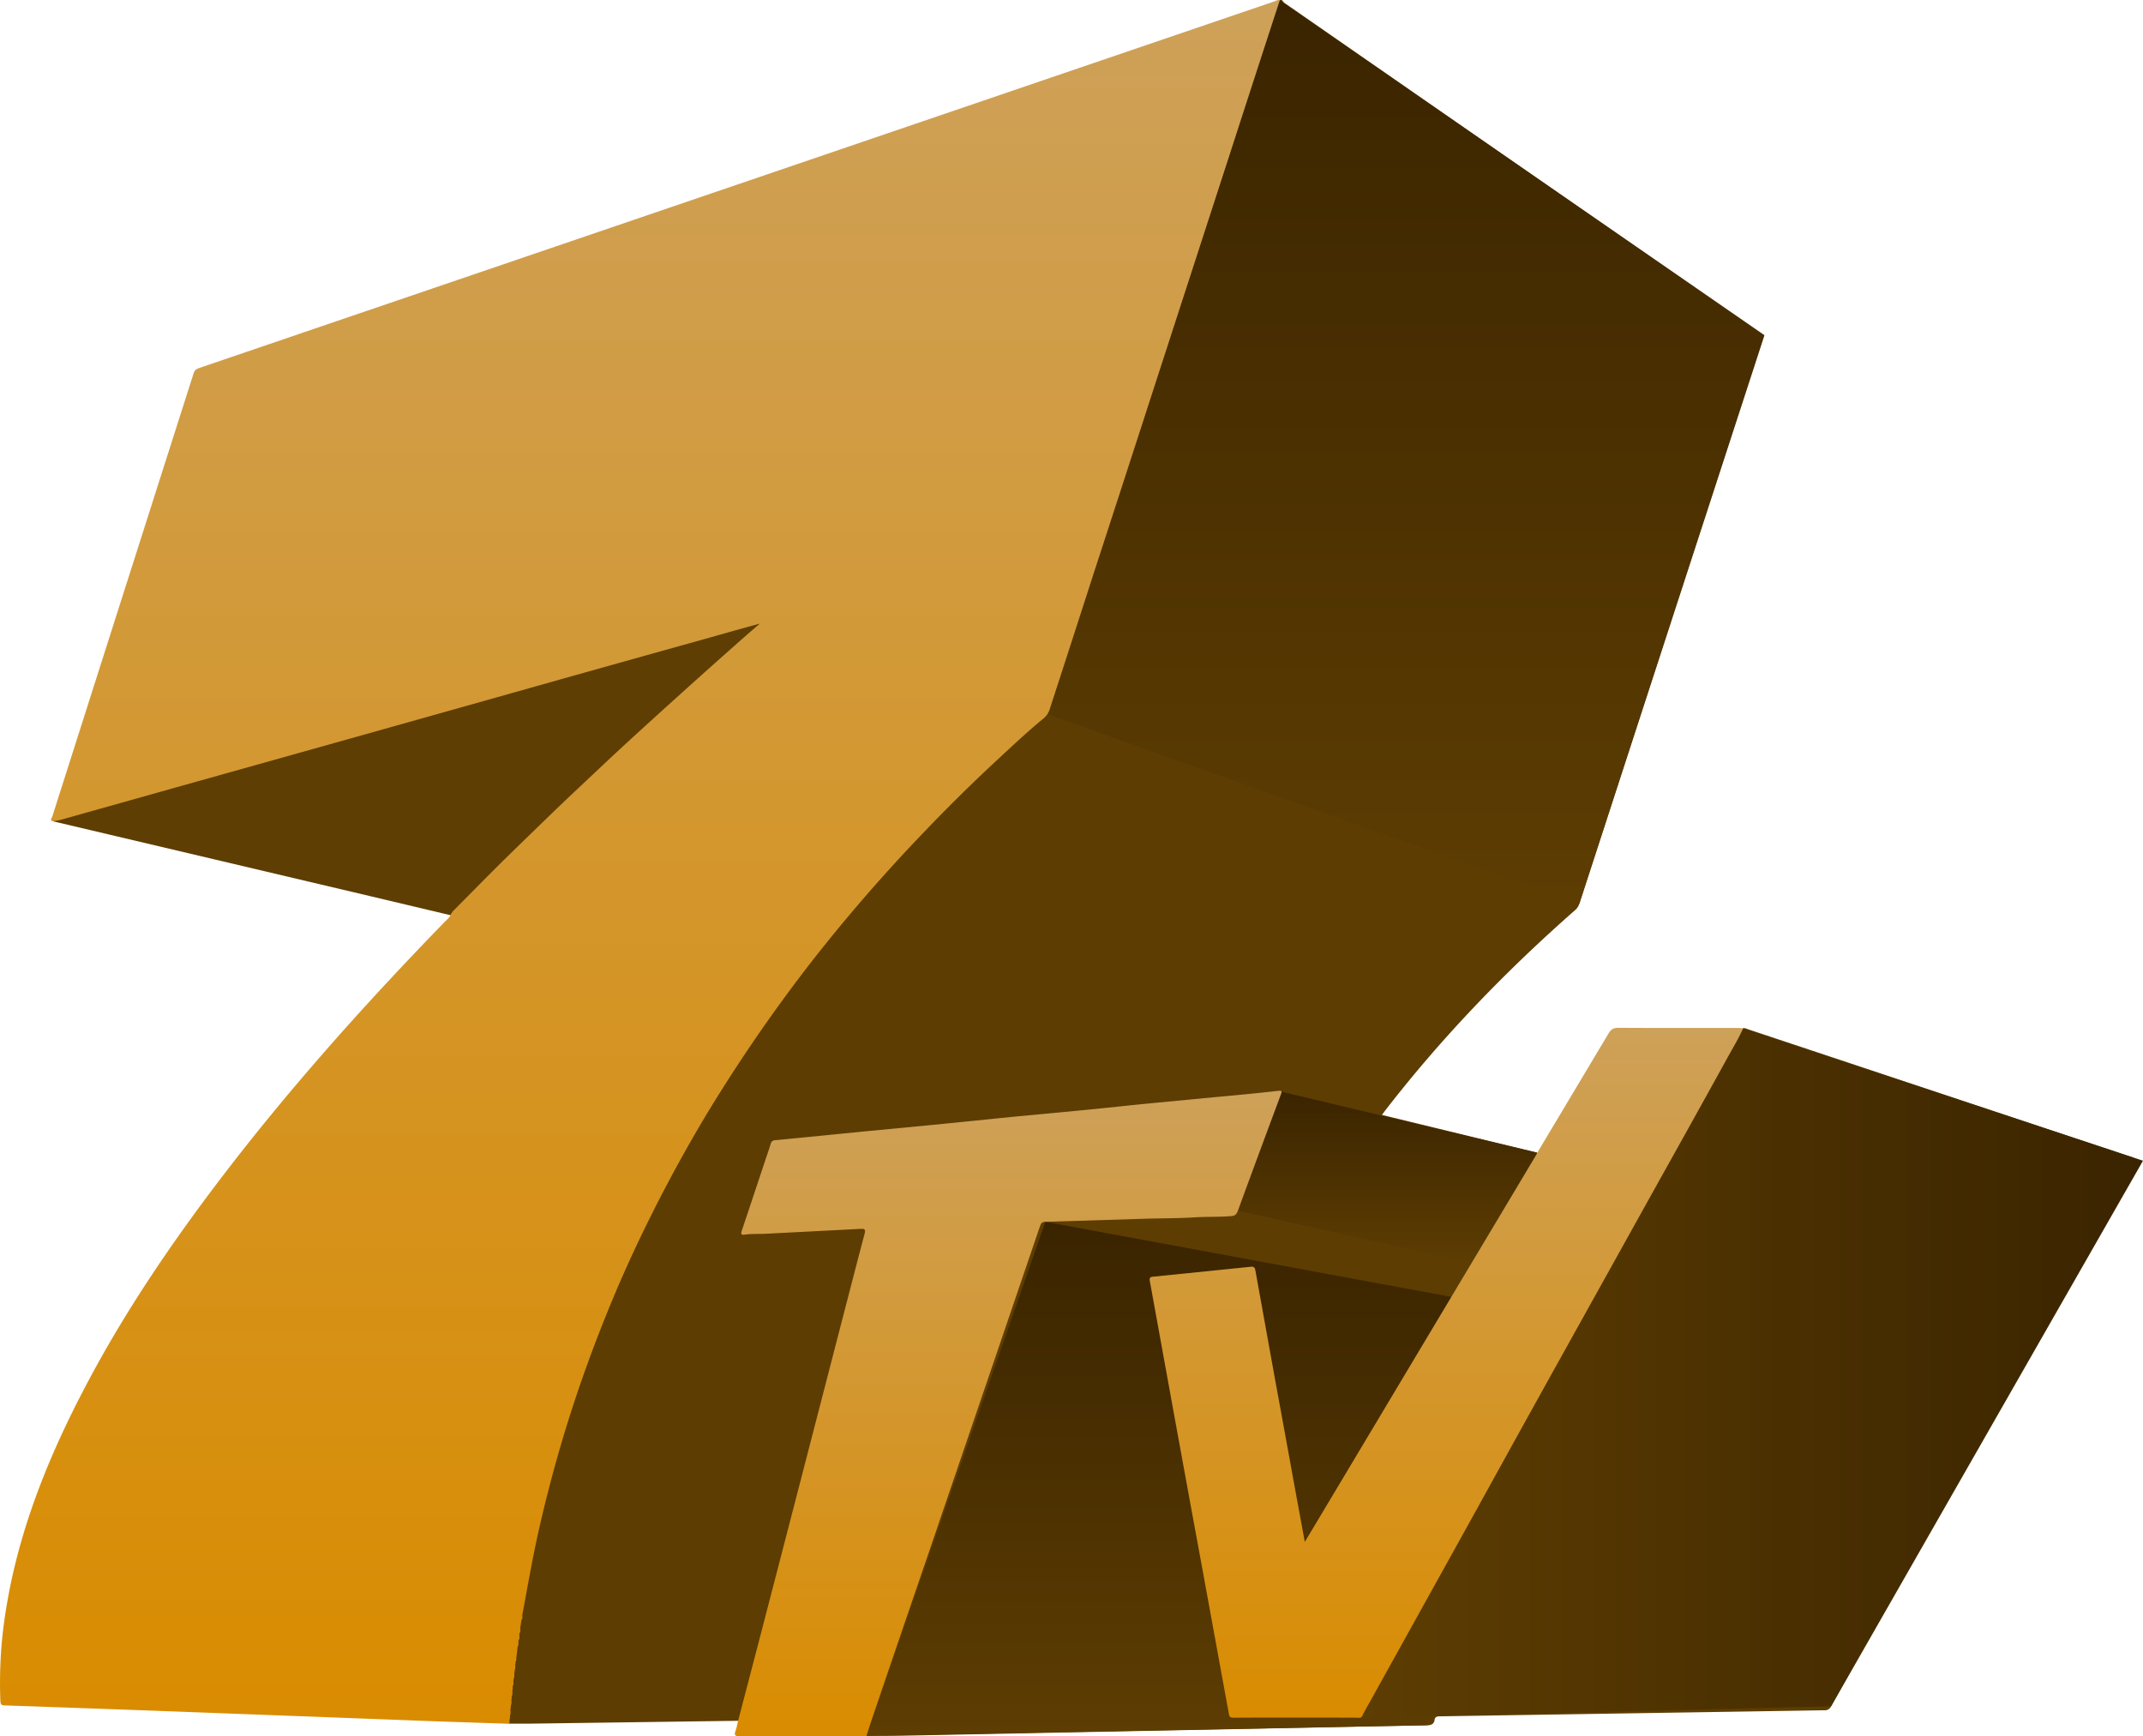 <svg id="4cd92da6-10cc-4b8b-8805-942911db2a59" data-name="Capa 1" xmlns="http://www.w3.org/2000/svg" xmlns:xlink="http://www.w3.org/1999/xlink" width="1730.1" height="1401.7" viewBox="0 0 1730.1 1401.7">
  <defs>
    <linearGradient id="bf35f603-da4f-49eb-a073-842d2a4a7d73" data-name="Degradado sin nombre 18" x1="1135.01" y1="729.64" x2="1135.01" y2="0.16" gradientUnits="userSpaceOnUse">
      <stop offset="0" stop-color="#5d3d02"/>
      <stop offset="1" stop-color="#3a2400"/>
    </linearGradient>
    <linearGradient id="4df000cd-5230-410c-af8d-febc351ff643" x1="1120.27" y1="1019.71" x2="1120.27" y2="880.62" xlink:href="#bf35f603-da4f-49eb-a073-842d2a4a7d73"/>
    <linearGradient id="a8d6d57c-f3bf-43f2-b9e4-c33cde6f0049" data-name="Degradado sin nombre 20" x1="935.61" y1="1401.31" x2="935.61" y2="986.26" xlink:href="#bf35f603-da4f-49eb-a073-842d2a4a7d73"/>
    <linearGradient id="f45664ba-a05f-4f9a-b82d-16c74fab6854" data-name="Degradado sin nombre 14" x1="933.6" y1="-1027" x2="933.6" y2="364.45" gradientUnits="userSpaceOnUse">
      <stop offset="0" stop-color="#cea159"/>
      <stop offset="1" stop-color="#d98c00"/>
    </linearGradient>
    <linearGradient id="9cf17d88-4541-4d4d-ac7a-fe16174637e1" x1="1230.98" y1="-146.46" x2="1230.98" y2="374.72" xlink:href="#f45664ba-a05f-4f9a-b82d-16c74fab6854"/>
    <linearGradient id="aebbf005-3fba-461f-a905-b0e0415dbe7e" data-name="Degradado sin nombre 20" x1="1095.91" y1="1108.35" x2="1730.07" y2="1108.35" xlink:href="#bf35f603-da4f-49eb-a073-842d2a4a7d73"/>
    <linearGradient id="d677ecf7-9c43-4596-9f97-9f5ce690f0b9" x1="1584.74" y1="-197.26" x2="1584.74" y2="359.59" xlink:href="#f45664ba-a05f-4f9a-b82d-16c74fab6854"/>
  </defs>
  <title>TV Perú 1988</title>
  <g>
    <path d="M1824.3-196.9c1.5-.4,2.7.4,4,.8L2137-93.3c3,1,3.4,1.9,1.8,4.7q-121.8,219.5-243.5,439a5.4,5.4,0,0,1-5.4,3.2L1668,357.1l-88.7,1.4c-2.5,0-3.9.7-4.2,3.2s-2.3,4-5.4,4q-72.2,1.4-144.3,2.9L1152.2,374c-11.9.3-23.8.2-35.7.3-1.2-2.3.2-4.3.8-6.3,13.5-40.7,27.6-81.1,41.4-121.7,13-38.4,26.2-76.7,39.2-115.1q17.3-50.4,34.4-100.7c7.5-22,15.2-44,22.6-66.1,2-5.9,2.5-6.3,8.8-6.3,22,0,44-1.4,66.1-1.8,16.7-.3,33.4-1,50-1.7l26.7-.7c7-.2,7.5-.9,10-7.4,10-27.1,20-54.2,30.2-81.3.8-2,1.5-4.1,2.2-6.2,1.3-4,1.3-4.1-3.1-3.7l-37.6,3.6-46.5,4.6-54.8,5.4-45.3,4.4-54.7,5.4-45.8,4.5-54.7,5.4c-15.3,1.4-30.5,3-45.8,4.5l-16.3,1.5a4.8,4.8,0,0,0-4.4,3.7c-7.3,22.1-14.7,44.1-22,66.2-1.2,3.5-.8,3.8,2.7,3.7,14.7-.3,29.3-1.3,43.9-2s26.2-.8,39.3-2.2a54.5,54.5,0,0,1,7-.1c5.7.1,6.4,1,5,6.8-2.4,9.4-4.8,18.8-7.3,28.2q-9.7,37.2-19.3,74.4l-50.4,194.5c-7.5,29-15.1,58-22.6,87-.6,2.6-.7,5.6-3.3,7.3l-167.2,2.3c-5.9.1-11.7,0-17.6,0-1-1.1-1-2.4-1-3.8a10.9,10.9,0,0,1,.3-2.6c.7-2.1.4-4.3.5-6.4l.3-1.9c.7-1.8.5-3.7.6-5.6a6.8,6.8,0,0,1,.3-1.9c.6-1.8.4-3.6.5-5.5a10.1,10.1,0,0,1,.3-2.5,16,16,0,0,0,.5-4.9l.3-1.8a19.7,19.7,0,0,0,.6-4.8,5.7,5.7,0,0,1,.3-1.8,19.6,19.6,0,0,0,.5-4.8,5.7,5.7,0,0,1,.3-1.8,12.6,12.6,0,0,0,.4-4.3,38.8,38.8,0,0,1,1.1-7.5,20.5,20.5,0,0,0,.7-4.2c.1-.4.1-.8.2-1.2a14,14,0,0,0,.6-4.1,5.7,5.7,0,0,1,.3-1.8,11.6,11.6,0,0,0,.4-4.2,31.2,31.2,0,0,1,1.1-6.1,15.9,15.9,0,0,0,.6-4.3,1149.7,1149.7,0,0,1,24.8-114.8A1131.8,1131.8,0,0,1,904,37.5q14.6-36.3,31.6-71.4a1175.8,1175.8,0,0,1,72.8-129,1263.1,1263.1,0,0,1,94.5-127.3c13.3-15.8,27.2-31.1,41.1-46.4,19.8-21.7,40.5-42.4,61.5-62.8,17.2-16.7,34.8-33,53-48.4a16.3,16.3,0,0,0,5.2-7.7q21-65.5,42.4-131l28.8-88.7q20.8-64.3,41.8-128.6,15.1-46.8,30.4-93.8c13.4-41.1,26.6-82.4,40.1-123.5.7-2,1-4.3,2.9-5.7s2.6,1.3,3.8,2.1l383.7,266.3c2.3,1.6,3.2,2.9,2.2,5.9q-74,227.6-147.8,455.1a11.4,11.4,0,0,1-3.6,5.3c-56,49.2-107.6,102.7-153.2,161.7l-2.5,3.4L1658-96.5c.8,2.7-1.2,4.4-2.4,6.3L1593,14.5l-81.1,135.8q-18.6,31.3-37.4,62.4c-1,1.8-1.7,4.9-4.2,4.5s-1.8-3.4-2.2-5.4L1445.9,89.3c-5.3-29.4-10.7-58.8-16-88.1-.6-3.4-1.8-4.5-5.4-4.2-24.7,2.5-49.3,4.9-73.9,7.5-4.4.5-4.4.7-3.6,4.9l25.8,141.5c10.9,60.1,22,120.1,32.8,180.3,1.4,7.8,2.9,15.6,4.3,23.4.5,2.9,1.8,3.8,4.7,3.8h96.5a6.3,6.3,0,0,0,6.2-3.7c12.1-21.5,24-43.1,35.9-64.7q22.2-39.7,44.3-79.7c13.2-23.8,26.3-47.7,39.6-71.5,14.9-26.7,29.6-53.4,44.4-80.1q24-42.9,47.6-85.9c13.8-24.9,27.8-49.7,41.7-74.6s26.6-48.2,40-72.2c3.6-6.5,7.1-13,10.8-19.4A10.3,10.3,0,0,1,1824.3-196.9Z" transform="translate(-417 1027)" style="fill: #5d3d02"/>
    <path d="M459-364.2l79.7-22.5c25.8-7.4,51.6-14.6,77.4-21.9l89.6-25,77.4-21.8,109.6-30.7,77.4-21.8,63.5-17.7c-3.5,4.4-7.6,7.3-11.3,10.6-19.8,17.7-39.7,35.2-59.5,53q-48.3,43.5-95.4,88.6-41.7,39.9-82.2,81l-4.5,4.2-65.3-15.5Z" transform="translate(-417 1027)" style="fill: #5e3e02"/>
    <path d="M827.2,364c.2-1.3-.5-2.8.8-4v4Z" transform="translate(-417 1027)" style="fill: #d29932"/>
    <path d="M828.1,358c.2-2.2-.8-4.5.7-6.6C828.8,353.6,829.4,355.9,828.1,358Z" transform="translate(-417 1027)" style="fill: #d29d3b"/>
    <path d="M829.7,342.3c.2-1.9-.7-4,.8-5.8C830.4,338.5,831.1,340.5,829.7,342.3Z" transform="translate(-417 1027)" style="fill: #c08f35"/>
    <path d="M828.9,349.8c.2-1.9-.7-4,.7-5.8C829.6,346,830.2,348,828.9,349.8Z" transform="translate(-417 1027)" style="fill: #cb9a41"/>
    <path d="M832.2,321c.2-1.7-.7-3.5.7-5C832.9,317.7,833.4,319.5,832.2,321Z" transform="translate(-417 1027)" style="fill: #cc9b42"/>
    <path d="M831.4,327.6c.2-1.7-.7-3.5.7-5C832.1,324.3,832.6,326.1,831.4,327.6Z" transform="translate(-417 1027)" style="fill: #ce9939"/>
    <path d="M830.6,334.1c.2-1.6-.7-3.4.7-4.9C831.3,330.9,831.8,332.6,830.6,334.1Z" transform="translate(-417 1027)" style="fill: #d29c38"/>
    <path d="M838,280.7c.1-1.4-.6-2.9.7-4.1C838.7,278,839.2,279.5,838,280.7Z" transform="translate(-417 1027)" style="fill: #c09036"/>
    <path d="M836.3,291.4c.1-1.4-.5-3,.8-4.2C837.1,288.7,837.5,290.2,836.3,291.4Z" transform="translate(-417 1027)" style="fill: #c19441"/>
    <path d="M835.4,297.1c.2-1.4-.5-3,.8-4.2C836.3,294.4,836.7,295.9,835.4,297.1Z" transform="translate(-417 1027)" style="fill: #c0913a"/>
    <path d="M834.7,302.2c.1-1.5-.6-3,.7-4.2C835.4,299.4,835.9,300.9,834.7,302.2Z" transform="translate(-417 1027)" style="fill: #c69438"/>
    <path d="M833.1,314.5c0-1.4-.6-3,.7-4.3C833.8,311.7,834.2,313.2,833.1,314.5Z" transform="translate(-417 1027)" style="fill: #bb8c36"/>
    <polygon points="1275 729.6 845.6 576.5 1033.1 0.2 1424.5 270.6 1275 729.6" style="fill: url(#bf35f603-da4f-49eb-a073-842d2a4a7d73)"/>
    <polygon points="1189.1 1019.7 999.4 977.3 1031.7 880.6 1241.1 930.5 1189.1 1019.7" style="fill: url(#4df000cd-5230-410c-af8d-febc351ff643)"/>
    <polygon points="1152.7 1392.7 699.5 1401.3 843.9 986.3 1171.7 1046.9 1152.7 1392.7" style="fill: url(#a8d6d57c-f3bf-43f2-b9e4-c33cde6f0049)"/>
    <path d="M1450.2-1026.8q-20,61.2-39.8,122.5l-61.5,189.5q-24.6,76-49.4,152.1-17.4,54-34.9,107.8a15.7,15.7,0,0,1-5.3,8c-13,10.7-25.3,22.3-37.6,33.7-20.3,18.8-40,38.3-59.1,58.3a1356.8,1356.8,0,0,0-89.1,102.5,1289.3,1289.3,0,0,0-85.2,123.5q-23.8,39.5-44.5,80.8C934-28.6,924.7-8.8,916.1,11.2q-15.7,36.6-28.9,74.2-12.5,35.7-22.5,72c-7.1,26-13.5,52.3-18.5,78.8-2.6,13.5-5,26.9-7.5,40.4-.9,1.2.1,2.8-.7,4.1l-1,6.6c-.8,1.3.2,2.9-.7,4.1V293c-.9,1.2.2,2.8-.7,4.1v.9c-.9,1.3.1,2.9-.7,4.2l-.9,8c-.9,1.4.1,3-.8,4.3v1.6c-.9,1.5.2,3.4-.7,4.9v1.6c-.9,1.6.2,3.5-.7,5l-.2,1.7c-.8,1.5.3,3.3-.7,4.9v2.4c-1,1.8.2,3.9-.8,5.8V344c-.9,1.9.3,4-.7,5.9v1.6c-.9,2.1.3,4.4-.7,6.6v2.4c-.9,1.2.2,2.8-.8,4L771,362.6l-79.7-3-146.1-5.5L470,351.4l-49.2-1.7c-2.9,0-3.4-1.3-3.5-3.7a370.3,370.3,0,0,1,1.8-53.7c8.4-74.4,35.8-142.3,70.8-207.5C522.1,24.8,560.7-31,602.2-84.8,656-154.4,714.7-219.7,775.9-282.7c1.7-1.8,3.7-3.3,4.8-5.5s1.7-3.1,3-4.3c17.4-17.5,34.6-35.1,52.3-52.2,14.6-14.1,29-28.3,43.8-42.2,16.5-15.5,33-31.2,49.8-46.5q33.6-30.7,67.6-61c11-9.7,21.8-19.5,33.3-29.2-15.6,4.2-30.9,8.6-46.2,12.9q-76.5,21.3-153,42.9L719-436.2,559.6-391.5l-92.5,26a28.5,28.5,0,0,1-8.1,1.3c-1.7-1.3-.1-2.6.2-3.6q57-178.9,114.1-357.8c1-3.2,3.1-3.8,5.6-4.7L940.6-853.6l505.3-172.3C1447.3-1026.4,1448.6-1027.4,1450.2-1026.8Z" transform="translate(-417 1027)" style="fill: url(#f45664ba-a05f-4f9a-b82d-16c74fab6854)"/>
    <path d="M1012.9,362.1l17.1-65.4q33.3-128.2,66.4-256.3c6.2-23.8,12.3-47.7,18.6-71.4.9-3.6.1-4.2-3.3-4l-77.4,4c-5.4.2-10.9-.1-16.4.7-3.4.5-2.5-1.7-1.9-3.6q9.4-28.1,18.7-56.1c1.5-4.5,3.1-9,4.5-13.6a3.7,3.7,0,0,1,3.7-3c24.5-2.3,49-4.8,73.4-7.2l54.3-5.2c20.8-2,41.6-4.2,62.4-6.3l55.1-5.2c20.8-2,41.5-4.3,62.3-6.3l46.1-4.4c17.4-1.6,34.9-3.2,52.2-5.2,3.8-.4,3.2.7,2.3,3.2q-17.4,46.6-34.6,93.5c-1,2.6-2,4.1-5.3,4.4-9.9.8-19.7.4-29.6,1-14,.9-28.1.7-42.2,1.2l-78.4,2.4c-3.2,0-3.7,2-4.5,4.2l-31.9,93.6-57.7,169.3Q1144.3,292,1122,357.6c-1.9,5.5-3.7,11.1-5.5,16.7-1.4.1-2.7.3-4.1.3H1014c-3.8,0-4.3-1.1-3.2-4.3S1012.2,364.8,1012.9,362.1Z" transform="translate(-417 1027)" style="fill: url(#9cf17d88-4541-4d4d-ac7a-fe16174637e1)"/>
    <polygon points="1730.1 937 1407.3 830.1 1095.9 1386.6 1478.3 1377.4 1730.1 937" style="fill: url(#aebbf005-3fba-461f-a905-b0e0415dbe7e)"/>
    <path d="M1824.3-196.9c-4.1,9.2-9.5,17.8-14.3,26.7q-26.1,47.3-52.4,94.3L1673.2,75.8q-32.7,58.8-65.2,117.8l-85.1,153.3c-1.9,3.3-3.8,6.6-5.5,10.1s-2.3,2.6-4.5,2.6q-50.1-.2-100.3,0c-2.3,0-3.1-.7-3.5-3.1l-21.9-119.7q-12-65.2-23.9-130.5l-18-99.1c-.5-2.4,0-3.4,2.7-3.6l78.6-8c2.5-.3,3.5.5,3.9,2.9L1447,89.9q7.2,39,14.2,77.8l9.2,50L1484,195,1588.7,19.9,1657.4-95a10.1,10.1,0,0,1,.7-1.5l57.6-96.4c1.9-3.2,4-4.4,7.7-4.4,32,.2,64,.1,96,.1C1821.1-197.2,1822.7-197,1824.3-196.9Z" transform="translate(-417 1027)" style="fill: url(#d677ecf7-9c43-4596-9f97-9f5ce690f0b9)"/>
  </g>
</svg>
